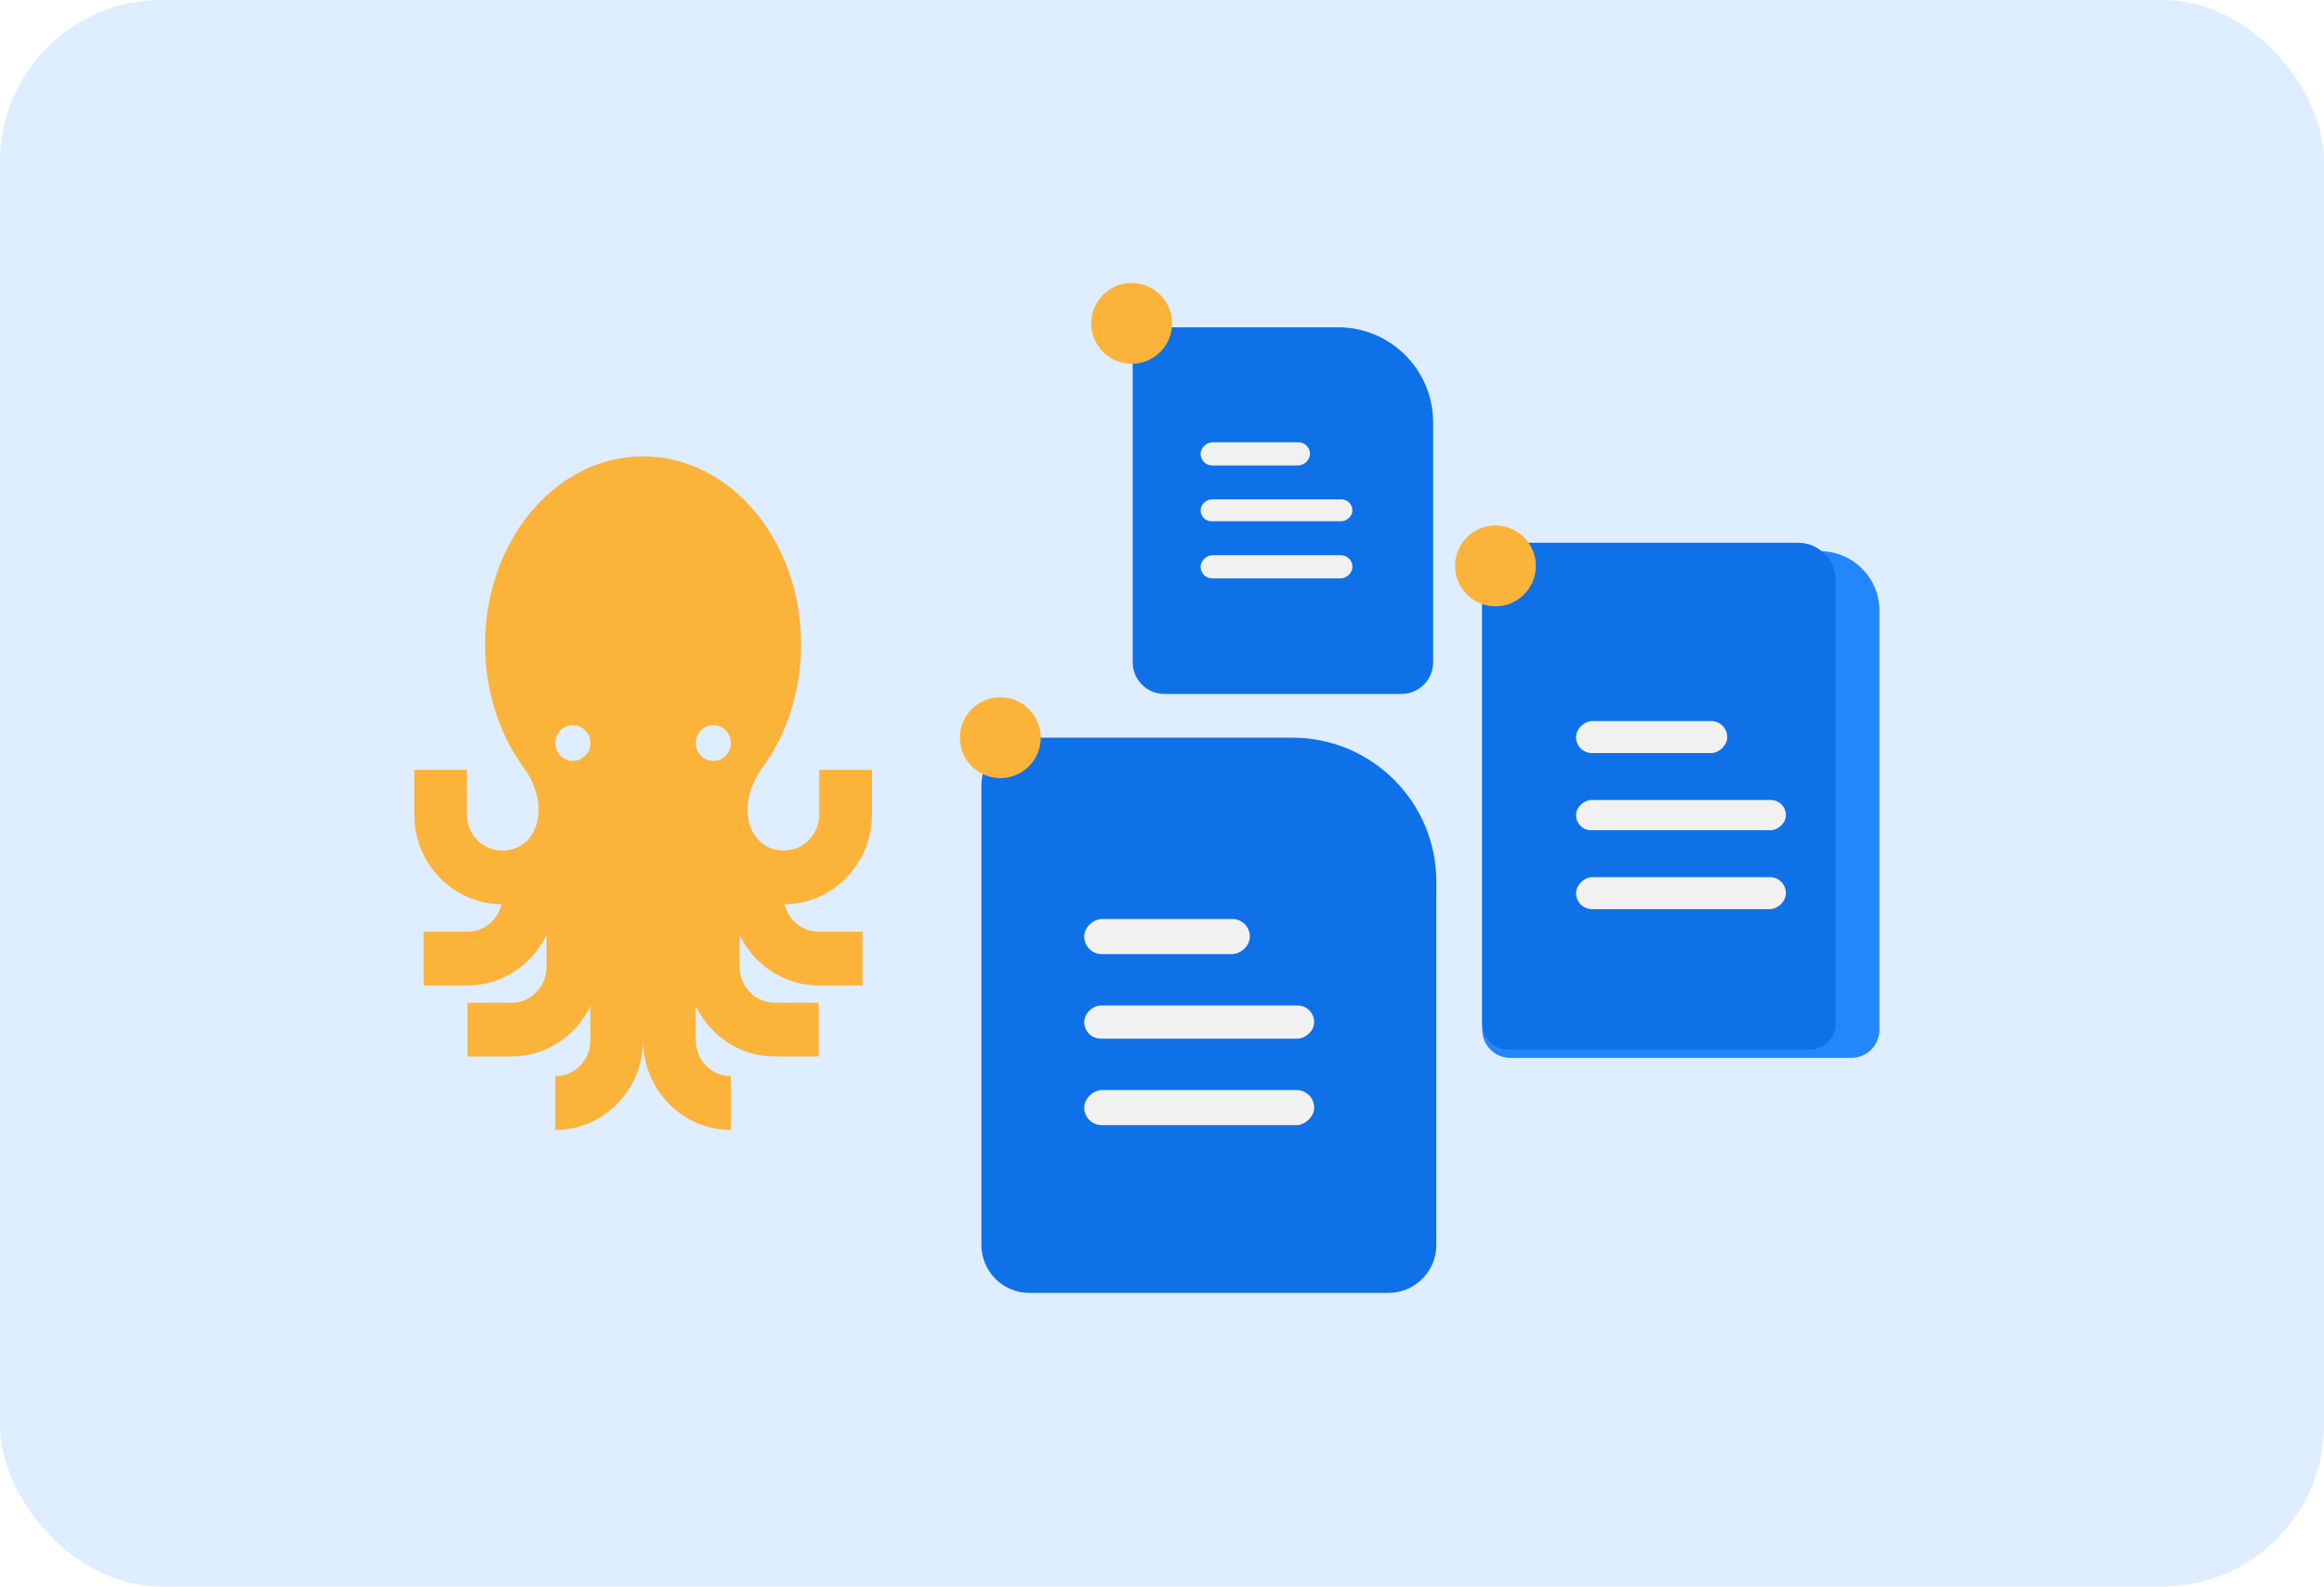 <svg width="230" height="157" viewBox="0 0 230 157" fill="none" xmlns="http://www.w3.org/2000/svg">
<rect width="230" height="157" rx="16" fill="#2386FD" fill-opacity="0.15"/>
<path d="M86.291 80.616V76.184H81.079V80.616C81.079 82.571 79.52 84.161 77.603 84.161H77.546C74.136 84.161 72.679 79.842 75.407 76.041C75.454 75.977 75.501 75.911 75.548 75.846C75.554 75.838 75.559 75.83 75.566 75.822L75.565 75.822C77.884 72.576 79.283 68.37 79.283 63.775C79.283 53.495 72.282 45.161 63.646 45.161C55.009 45.161 48.008 53.495 48.008 63.775C48.008 68.37 49.408 72.576 51.726 75.822L51.726 75.822C51.732 75.83 51.737 75.838 51.743 75.846C51.79 75.911 51.837 75.977 51.884 76.041C54.612 79.842 53.155 84.161 49.746 84.161H49.688C47.771 84.161 46.212 82.571 46.212 80.616V76.184H41V80.616C41 85.489 44.875 89.456 49.646 89.478C49.28 91.035 47.907 92.198 46.27 92.198H41.927V97.516H46.27C49.705 97.516 52.68 95.471 54.089 92.513V95.684C54.089 97.639 52.53 99.23 50.614 99.23H46.27V104.548H50.614C54.049 104.548 57.024 102.504 58.433 99.545V102.952C58.433 104.907 56.874 106.498 54.958 106.498V111.816C59.748 111.816 63.646 107.84 63.646 102.952C63.646 107.84 67.543 111.816 72.333 111.816V106.498C70.417 106.498 68.858 104.907 68.858 102.952V99.545C70.267 102.504 73.242 104.548 76.677 104.548H81.021V99.23H76.677C74.761 99.23 73.202 97.639 73.202 95.684V92.513C74.611 95.472 77.586 97.516 81.021 97.516H85.364V92.198H81.021C79.384 92.198 78.011 91.035 77.645 89.478C82.416 89.456 86.291 85.489 86.291 80.616V80.616ZM56.696 75.298C55.736 75.298 54.959 74.504 54.959 73.525C54.959 72.546 55.736 71.752 56.696 71.752C57.656 71.752 58.434 72.546 58.434 73.525C58.434 74.504 57.656 75.298 56.696 75.298ZM70.596 75.298C69.636 75.298 68.859 74.504 68.859 73.525C68.859 72.546 69.636 71.752 70.596 71.752C71.556 71.752 72.334 72.546 72.334 73.525C72.334 74.504 71.556 75.298 70.596 75.298Z" fill="#FBB33A"/>
<g filter="url(#filter0_d_386_2)">
<path d="M146.691 56.497C146.691 54.959 147.938 53.711 149.477 53.711H180.119C183.367 53.711 186 56.344 186 59.592V101.068C186 102.607 184.753 103.854 183.214 103.854H149.477C147.938 103.854 146.691 102.607 146.691 101.068V56.497Z" fill="#2386FD"/>
</g>
<path d="M149.253 53.711C147.838 53.711 146.691 54.858 146.691 56.273L146.691 101.292C146.691 102.707 147.838 103.854 149.253 103.854L179.105 103.854C180.52 103.854 181.667 102.707 181.667 101.292L181.667 57.426C181.667 55.374 180.004 53.711 177.953 53.711L149.253 53.711Z" fill="#0E71E8"/>
<rect x="176.747" y="86.8" width="3.168" height="20.77" rx="1.584" transform="rotate(90 176.747 86.8)" fill="#F1F1F1"/>
<rect x="176.747" y="79.165" width="2.992" height="20.77" rx="1.496" transform="rotate(90 176.747 79.165)" fill="#F1F1F1"/>
<rect x="170.938" y="71.354" width="3.168" height="14.962" rx="1.584" transform="rotate(90 170.938 71.354)" fill="#F1F1F1"/>
<g filter="url(#filter1_d_386_2)">
<path d="M112.101 34.136C112.101 32.404 113.505 31 115.236 31H132.426C137.621 31 141.832 35.211 141.832 40.407V64.147C141.832 65.878 140.428 67.282 138.697 67.282H115.236C113.505 67.282 112.101 65.878 112.101 64.147V34.136Z" fill="#0E71E8"/>
</g>
<rect x="133.849" y="54.943" width="2.293" height="15.029" rx="1.146" transform="rotate(90 133.849 54.943)" fill="#F1F1F1"/>
<rect x="133.849" y="49.418" width="2.165" height="15.029" rx="1.083" transform="rotate(90 133.849 49.418)" fill="#F1F1F1"/>
<rect x="129.646" y="43.766" width="2.293" height="10.826" rx="1.146" transform="rotate(90 129.646 43.766)" fill="#F1F1F1"/>
<g filter="url(#filter2_d_386_2)">
<path d="M97.127 76.359C97.127 73.737 99.253 71.611 101.875 71.611H127.905C135.772 71.611 142.149 77.988 142.149 85.855V121.805C142.149 124.427 140.023 126.553 137.401 126.553H101.875C99.253 126.553 97.127 124.427 97.127 121.805V76.359Z" fill="#0E71E8"/>
</g>
<rect x="130.06" y="107.867" width="3.472" height="22.758" rx="1.736" transform="rotate(90 130.06 107.867)" fill="#F1F1F1"/>
<rect x="130.06" y="99.501" width="3.279" height="22.758" rx="1.639" transform="rotate(90 130.06 99.501)" fill="#F1F1F1"/>
<rect x="123.695" y="90.942" width="3.472" height="16.394" rx="1.736" transform="rotate(90 123.695 90.942)" fill="#F1F1F1"/>
<circle cx="112" cy="32" r="4" fill="#FBB33A"/>
<circle cx="99" cy="73" r="4" fill="#FBB33A"/>
<circle cx="148" cy="56" r="4" fill="#FBB33A"/>
<defs>
<filter id="filter0_d_386_2" x="140.266" y="48.116" width="52.159" height="62.992" filterUnits="userSpaceOnUse" color-interpolation-filters="sRGB">
<feFlood flood-opacity="0" result="BackgroundImageFix"/>
<feColorMatrix in="SourceAlpha" type="matrix" values="0 0 0 0 0 0 0 0 0 0 0 0 0 0 0 0 0 0 127 0" result="hardAlpha"/>
<feOffset dy="0.829"/>
<feGaussianBlur stdDeviation="3.212"/>
<feComposite in2="hardAlpha" operator="out"/>
<feColorMatrix type="matrix" values="0 0 0 0 0.137 0 0 0 0 0.525 0 0 0 0 0.992 0 0 0 0.13 0"/>
<feBlend mode="normal" in2="BackgroundImageFix" result="effect1_dropShadow_386_2"/>
<feBlend mode="normal" in="SourceGraphic" in2="effect1_dropShadow_386_2" result="shape"/>
</filter>
<filter id="filter1_d_386_2" x="101.342" y="21.629" width="51.249" height="57.8" filterUnits="userSpaceOnUse" color-interpolation-filters="sRGB">
<feFlood flood-opacity="0" result="BackgroundImageFix"/>
<feColorMatrix in="SourceAlpha" type="matrix" values="0 0 0 0 0 0 0 0 0 0 0 0 0 0 0 0 0 0 127 0" result="hardAlpha"/>
<feOffset dy="1.388"/>
<feGaussianBlur stdDeviation="5.379"/>
<feComposite in2="hardAlpha" operator="out"/>
<feColorMatrix type="matrix" values="0 0 0 0 0.137 0 0 0 0 0.525 0 0 0 0 0.992 0 0 0 0.13 0"/>
<feBlend mode="normal" in2="BackgroundImageFix" result="effect1_dropShadow_386_2"/>
<feBlend mode="normal" in="SourceGraphic" in2="effect1_dropShadow_386_2" result="shape"/>
</filter>
<filter id="filter2_d_386_2" x="86.368" y="62.24" width="66.54" height="76.46" filterUnits="userSpaceOnUse" color-interpolation-filters="sRGB">
<feFlood flood-opacity="0" result="BackgroundImageFix"/>
<feColorMatrix in="SourceAlpha" type="matrix" values="0 0 0 0 0 0 0 0 0 0 0 0 0 0 0 0 0 0 127 0" result="hardAlpha"/>
<feOffset dy="1.388"/>
<feGaussianBlur stdDeviation="5.379"/>
<feComposite in2="hardAlpha" operator="out"/>
<feColorMatrix type="matrix" values="0 0 0 0 0.35 0 0 0 0 0.35 0 0 0 0 0.35 0 0 0 0.37 0"/>
<feBlend mode="normal" in2="BackgroundImageFix" result="effect1_dropShadow_386_2"/>
<feBlend mode="normal" in="SourceGraphic" in2="effect1_dropShadow_386_2" result="shape"/>
</filter>
</defs>
</svg>
